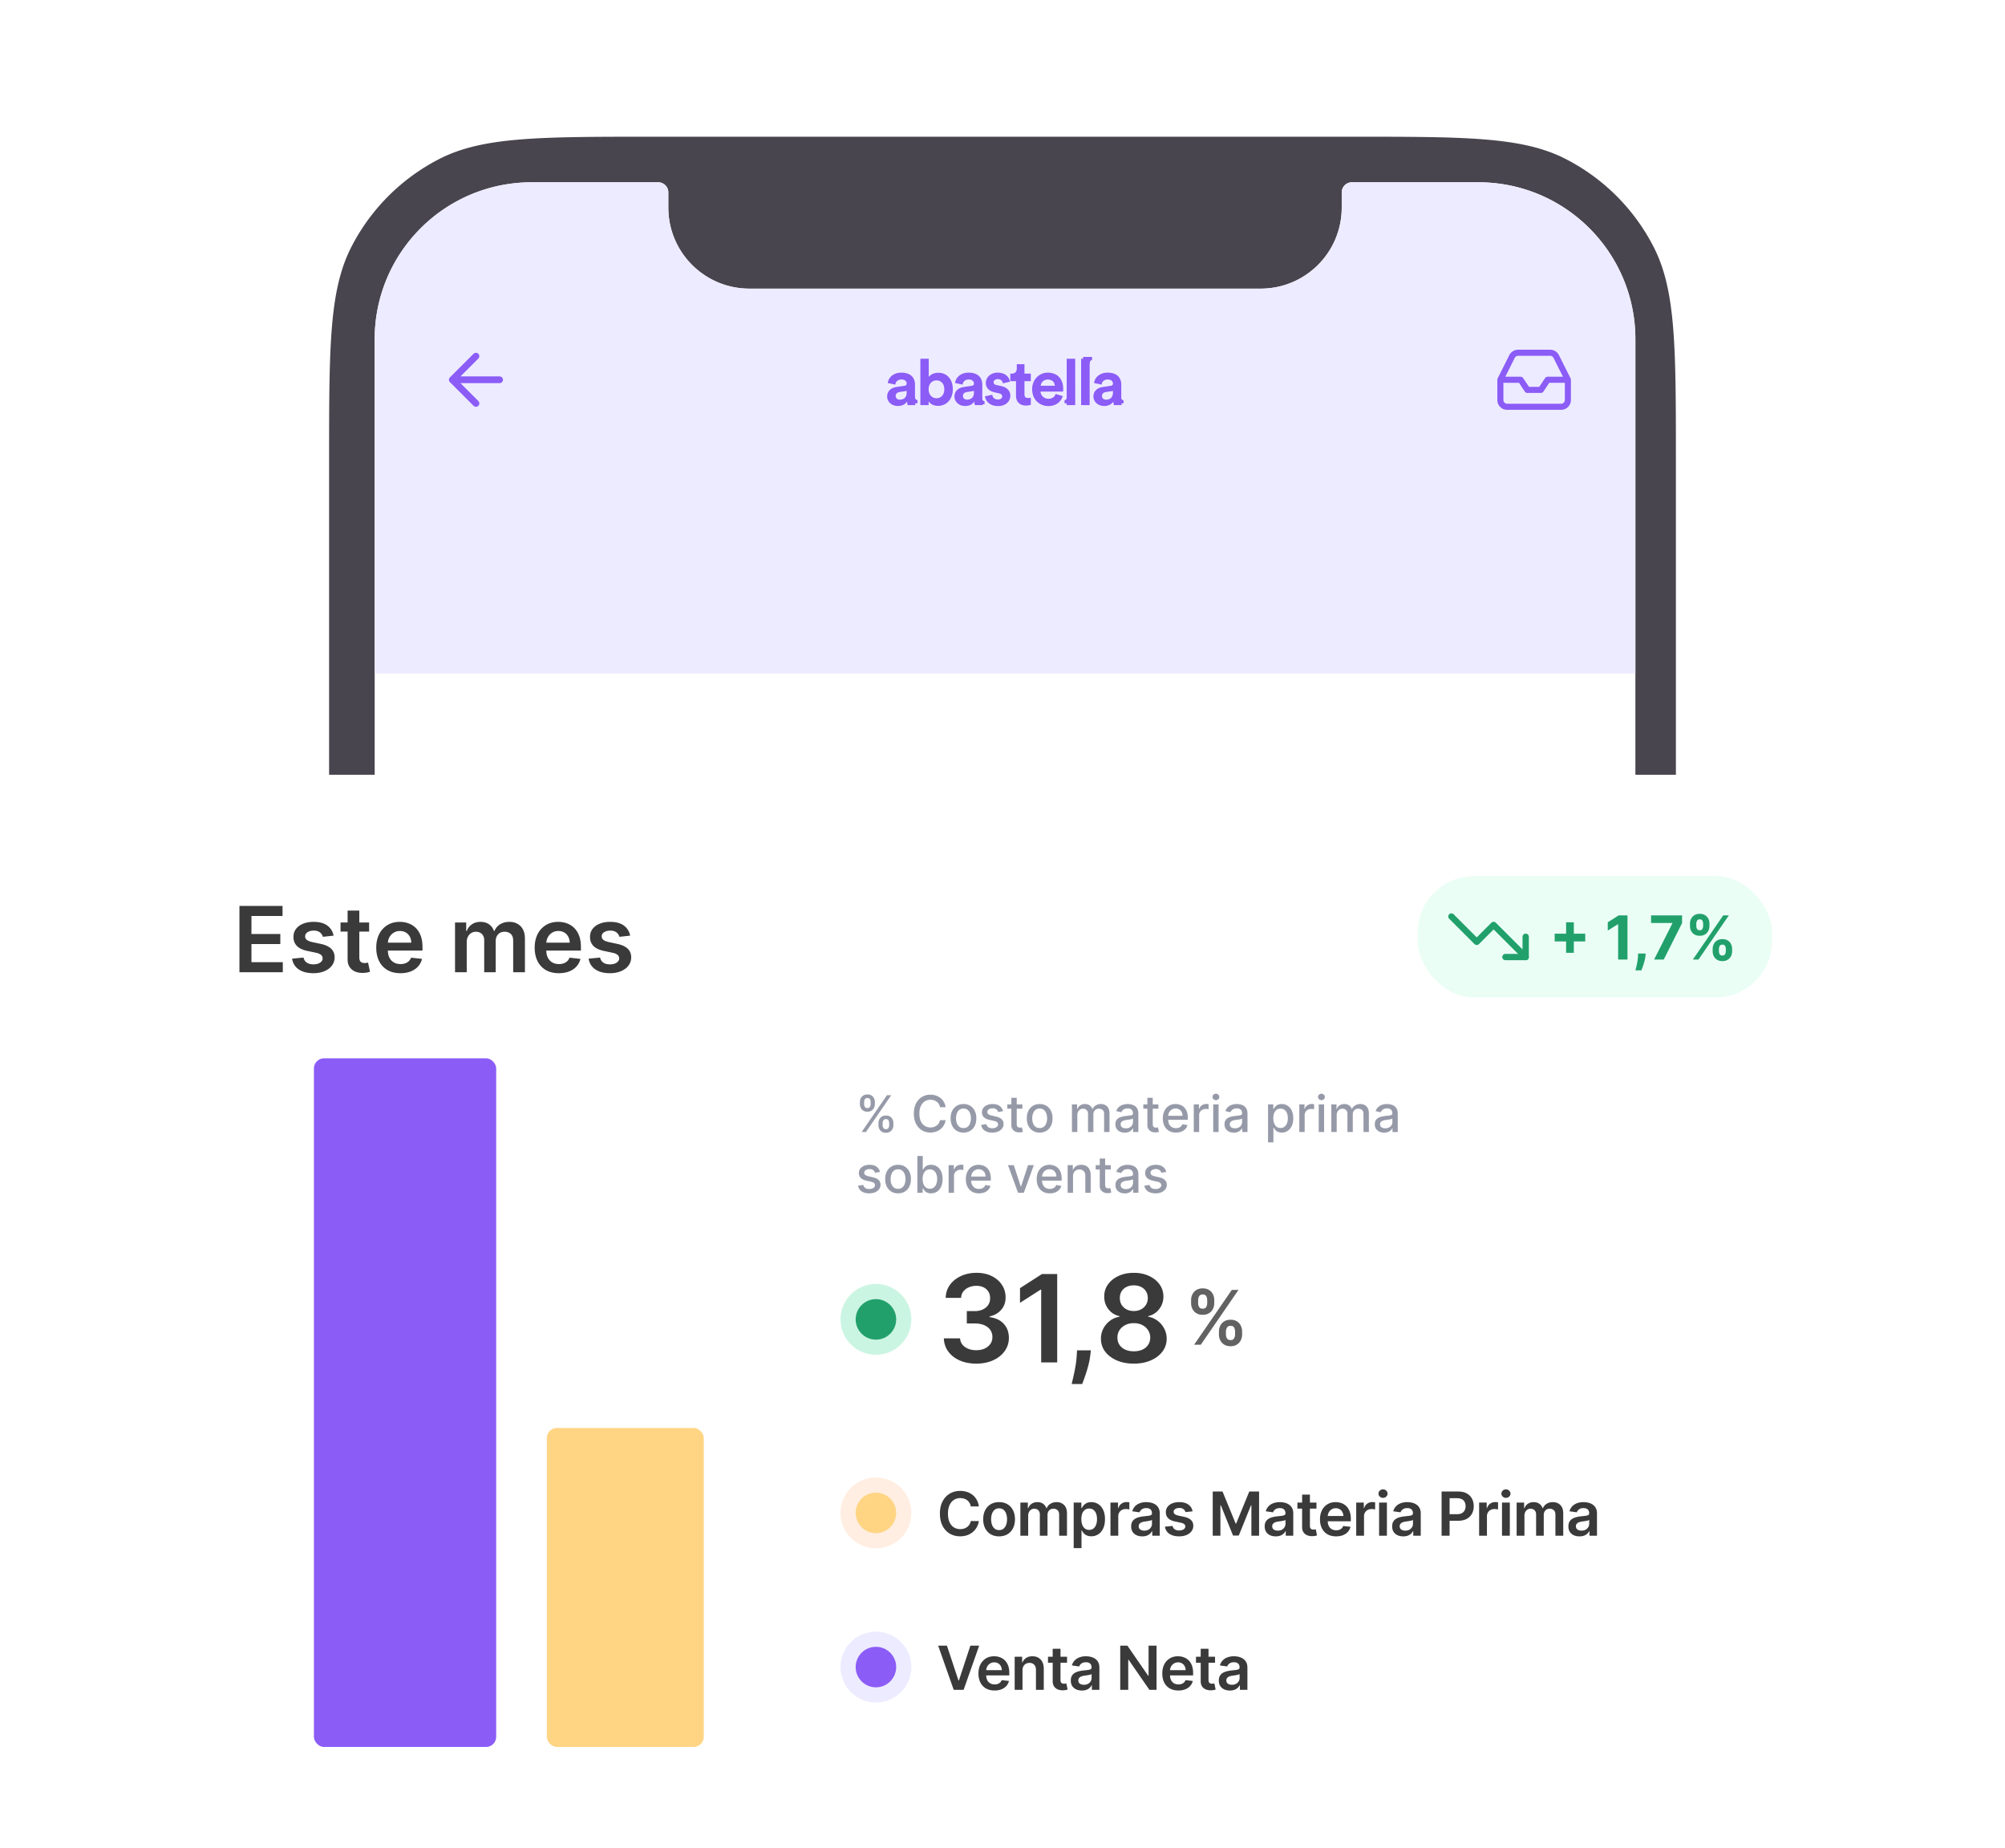 <svg xmlns="http://www.w3.org/2000/svg" width="396" height="365" fill="none"><g clip-path="url(#a)"><path fill="#48454E" d="M65 91c0-22.402 0-33.603 4.36-42.16a40 40 0 0 1 17.48-17.48C95.397 27 106.598 27 129 27h138c22.402 0 33.603 0 42.16 4.36a40.002 40.002 0 0 1 17.48 17.48C331 57.397 331 68.598 331 91v278H65V91z"/><path fill="#fff" d="M132 38a2 2 0 0 0-2-2h-25c-17.12 0-31 13.88-31 31v334h249V67c0-17.12-13.879-31-31-31h-25a2 2 0 0 0-2 2v3c0 8.837-7.163 16-16 16H148c-8.837 0-16-7.163-16-16v-3z"/><path fill="#EDEBFF" d="M132 38a2 2 0 0 0-2-2h-25c-17.12 0-31 13.88-31 31v66h249V67c0-17.12-13.879-31-31-31h-25a2 2 0 0 0-2 2v3c0 8.837-7.163 16-16 16H148c-8.837 0-16-7.163-16-16v-3z"/><path stroke="#8B5CF6" stroke-linecap="round" stroke-linejoin="round" stroke-width="1.333" d="M98.67 75h-9.334m4.667 4.668-4.667-4.666 4.667-4.667"/><path fill="#8B5CF6" d="M175.218 78.306c0-1.112.821-1.732 1.858-1.884l1.53-.227c.354-.05.467-.228.467-.443 0-.442-.341-.809-1.049-.809-.733 0-1.138.468-1.188 1.012l-1.492-.317c.101-.973.999-2.047 2.667-2.047 1.973 0 2.706 1.112 2.706 2.364v3.059c0 .329.038.771.076.986h-1.543a4.207 4.207 0 0 1-.063-.746c-.316.493-.91.923-1.833.923-1.327 0-2.136-.898-2.136-1.871zm2.49.62c.708 0 1.365-.342 1.365-1.442v-.278l-1.403.215c-.43.063-.771.303-.771.784 0 .367.265.72.809.72zM183.41 80h-1.63v-9.153h1.656v3.616c.278-.443.96-.847 1.883-.847 1.821 0 2.87 1.403 2.87 3.249 0 1.883-1.163 3.287-2.933 3.287-.86 0-1.517-.38-1.846-.91V80zm3.098-3.123c0-1.137-.683-1.757-1.543-1.757-.847 0-1.555.62-1.555 1.757 0 1.126.708 1.77 1.555 1.77.86 0 1.543-.632 1.543-1.77zm2.001 1.429c0-1.112.822-1.732 1.858-1.884l1.53-.227c.354-.05.468-.228.468-.443 0-.442-.342-.809-1.05-.809-.733 0-1.137.468-1.188 1.012l-1.492-.317c.101-.973.999-2.047 2.668-2.047 1.972 0 2.705 1.112 2.705 2.364v3.059c0 .329.038.771.076.986h-1.542a4.199 4.199 0 0 1-.064-.746c-.316.493-.91.923-1.833.923-1.327 0-2.136-.898-2.136-1.871zm2.49.62c.708 0 1.366-.342 1.366-1.442v-.278l-1.404.215c-.429.063-.771.303-.771.784 0 .367.266.72.809.72zm3.541-.658 1.441-.316c.038.493.405.948 1.138.948.556 0 .822-.29.822-.62 0-.277-.19-.505-.67-.606l-.822-.19c-1.201-.265-1.745-.986-1.745-1.858 0-1.113.986-2.035 2.326-2.035 1.77 0 2.364 1.125 2.44 1.795l-1.403.316c-.051-.367-.316-.835-1.024-.835-.442 0-.796.266-.796.62 0 .303.227.493.568.556l.885.19c1.227.252 1.846.998 1.846 1.909 0 1.011-.784 2.048-2.414 2.048-1.871 0-2.516-1.214-2.592-1.922zm7.799-6.346v1.858h1.252v1.492h-1.252v2.604c0 .544.253.72.733.72.203 0 .43-.025.519-.05v1.39c-.152.064-.455.152-.948.152-1.214 0-1.973-.72-1.973-1.921v-2.895h-1.125V73.78h.316c.658 0 .961-.43.961-.986v-.872h1.517zm3.212 4.26h2.782c-.026-.62-.43-1.226-1.391-1.226-.872 0-1.353.657-1.391 1.226zm2.946 1.618 1.403.418c-.316 1.074-1.302 1.972-2.831 1.972-1.707 0-3.212-1.227-3.212-3.325 0-1.985 1.467-3.274 3.06-3.274 1.921 0 3.072 1.226 3.072 3.223 0 .24-.025.493-.025.519h-4.45c.037.821.733 1.415 1.567 1.415.784 0 1.214-.392 1.416-.948zm3.865 2.2h-1.681v-9.153h1.681V80zm2.85 0h-1.682v-9.153h1.682V80zm.751-1.694c0-1.112.822-1.732 1.859-1.884l1.529-.227c.354-.05.468-.228.468-.443 0-.442-.341-.809-1.049-.809-.733 0-1.138.468-1.189 1.012l-1.491-.317c.101-.973.998-2.047 2.667-2.047 1.972 0 2.705 1.112 2.705 2.364v3.059c0 .329.038.771.076.986h-1.542a4.207 4.207 0 0 1-.063-.746c-.316.493-.91.923-1.833.923-1.328 0-2.137-.898-2.137-1.871zm2.491.62c.708 0 1.365-.342 1.365-1.442v-.278l-1.403.215c-.43.063-.771.303-.771.784 0 .367.265.72.809.72z"/><path fill="#8B5CF6" d="M179.242 78.457s1.482-.494 1.482 0 .493.592.493.592v.593h-1.975v-1.185zm13.235.197s1.481-.494 1.481 0 .494.593.494.593v.592h-1.975v-1.185zm27.457-.176s1.481-.494 1.481 0 .494.593.494.593v.593h-1.975v-1.186zm-7.903-.003s-1.333-.486-1.333 0-.445.583-.445.583v.583h1.778v-1.166zm1.879-6.822s1.333.486 1.333 0 .445-.583.445-.583v-.584h-1.778v1.167z"/><path stroke="#8B5CF6" stroke-linecap="round" stroke-linejoin="round" stroke-width="1.2" d="M309.665 75h-4l-1.333 2h-2.667l-1.333-2h-4m13.333 0v4a1.333 1.333 0 0 1-1.333 1.334h-10.667A1.332 1.332 0 0 1 296.332 79v-4m13.333 0-2.3-4.593a1.329 1.329 0 0 0-1.193-.74h-6.347a1.334 1.334 0 0 0-1.193.74l-2.3 4.593"/><g filter="url(#b)"><rect width="344" height="231" x="26" y="117" fill="#fff" rx="10.842"/><path fill="#3A3A3A" d="M47.291 156v-13.091h8.514v1.988h-6.142v3.554h5.701v1.988h-5.701v3.573h6.194V156H47.29zm18.591-7.223-2.109.23a1.702 1.702 0 0 0-.313-.601 1.56 1.56 0 0 0-.588-.454c-.247-.115-.55-.172-.908-.172-.481 0-.886.104-1.214.313-.324.209-.484.479-.48.812a.85.85 0 0 0 .313.697c.218.179.576.326 1.074.441l1.675.358c.929.2 1.62.517 2.071.952.456.435.686 1.004.69 1.707a2.67 2.67 0 0 1-.543 1.636c-.354.469-.846.835-1.477 1.099-.63.265-1.355.397-2.173.397-1.201 0-2.169-.252-2.902-.754-.733-.508-1.17-1.213-1.31-2.116l2.256-.218c.102.444.32.778.652 1.004.333.226.765.339 1.298.339.55 0 .99-.113 1.323-.339.337-.226.505-.505.505-.837a.871.871 0 0 0-.326-.697c-.213-.183-.546-.324-.997-.422l-1.675-.352c-.942-.196-1.638-.526-2.09-.99-.452-.469-.675-1.061-.671-1.777-.005-.605.16-1.13.492-1.573.337-.447.803-.792 1.4-1.035.6-.247 1.293-.371 2.077-.371 1.15 0 2.056.245 2.717.735.665.49 1.076 1.153 1.233 1.988zm7.022-2.595v1.79H67.26v-1.79h5.644zm-4.25-2.352h2.313v9.217c0 .311.047.55.141.716a.755.755 0 0 0 .383.332c.158.06.333.09.525.09.144 0 .277-.011.396-.032a3.75 3.75 0 0 0 .281-.058l.39 1.809c-.123.043-.3.09-.53.141a4.318 4.318 0 0 1-.831.089c-.58.017-1.102-.07-1.566-.262a2.431 2.431 0 0 1-1.106-.908c-.269-.409-.4-.92-.397-1.534v-9.6zm10.426 12.362c-.984 0-1.834-.205-2.55-.614a4.154 4.154 0 0 1-1.643-1.751c-.383-.759-.575-1.652-.575-2.679 0-1.01.192-1.896.575-2.659a4.347 4.347 0 0 1 1.624-1.789c.694-.431 1.51-.646 2.448-.646.605 0 1.176.098 1.713.294.541.192 1.019.49 1.432.895.418.405.746.92.984 1.547.239.622.358 1.363.358 2.224v.71H75.4v-1.56h5.83a2.487 2.487 0 0 0-.288-1.182 2.087 2.087 0 0 0-.787-.825c-.332-.2-.72-.3-1.163-.3-.473 0-.888.115-1.246.345a2.378 2.378 0 0 0-.838.895 2.574 2.574 0 0 0-.3 1.208v1.361c0 .571.104 1.061.313 1.47.209.405.5.716.876.934.375.213.814.319 1.316.319.337 0 .642-.047.915-.14.272-.098.509-.241.709-.429.2-.187.352-.419.454-.696l2.16.242a3.368 3.368 0 0 1-.78 1.496c-.379.422-.865.75-1.457.985-.592.23-1.27.345-2.033.345zM89.87 156v-9.818h2.211v1.668h.115a2.61 2.61 0 0 1 1.017-1.317c.473-.319 1.037-.479 1.694-.479.664 0 1.225.162 1.68.486.46.319.785.756.972 1.31h.102a2.69 2.69 0 0 1 1.1-1.304c.52-.328 1.136-.492 1.847-.492.904 0 1.641.285 2.212.857.571.571.856 1.404.856 2.499V156h-2.32v-6.232c0-.61-.162-1.055-.486-1.336-.324-.286-.72-.428-1.189-.428-.558 0-.995.174-1.31.524-.311.345-.467.794-.467 1.348V156h-2.269v-6.328c0-.507-.153-.912-.46-1.215-.303-.302-.699-.453-1.189-.453-.332 0-.635.085-.908.255-.272.166-.49.403-.652.71a2.214 2.214 0 0 0-.242 1.061V156H89.87zm20.5.192c-.984 0-1.834-.205-2.55-.614a4.156 4.156 0 0 1-1.643-1.751c-.383-.759-.575-1.652-.575-2.679 0-1.01.192-1.896.575-2.659a4.347 4.347 0 0 1 1.624-1.789c.694-.431 1.511-.646 2.448-.646.605 0 1.176.098 1.713.294.541.192 1.019.49 1.432.895.418.405.746.92.984 1.547.239.622.358 1.363.358 2.224v.71h-8.047v-1.56h5.829a2.49 2.49 0 0 0-.287-1.182 2.09 2.09 0 0 0-.787-.825c-.332-.2-.72-.3-1.163-.3-.473 0-.888.115-1.246.345a2.377 2.377 0 0 0-.838.895 2.57 2.57 0 0 0-.3 1.208v1.361c0 .571.104 1.061.313 1.47.209.405.501.716.876.934.375.213.814.319 1.316.319.337 0 .642-.047.915-.14.272-.098.509-.241.709-.429.2-.187.352-.419.454-.696l2.16.242a3.369 3.369 0 0 1-.779 1.496c-.38.422-.866.75-1.458.985-.592.23-1.27.345-2.033.345zm14.084-7.415-2.11.23a1.691 1.691 0 0 0-.313-.601 1.562 1.562 0 0 0-.588-.454c-.247-.115-.55-.172-.908-.172-.481 0-.886.104-1.214.313-.324.209-.484.479-.479.812-.005.285.1.518.313.697.217.179.575.326 1.074.441l1.674.358c.929.2 1.62.517 2.071.952.456.435.686 1.004.691 1.707a2.674 2.674 0 0 1-.544 1.636c-.353.469-.845.835-1.476 1.099-.631.265-1.355.397-2.173.397-1.202 0-2.17-.252-2.902-.754-.733-.508-1.17-1.213-1.311-2.116l2.257-.218c.102.444.319.778.652 1.004.332.226.764.339 1.297.339.55 0 .991-.113 1.323-.339.337-.226.505-.505.505-.837a.87.87 0 0 0-.326-.697c-.213-.183-.545-.324-.997-.422l-1.675-.352c-.941-.196-1.638-.526-2.09-.99-.452-.469-.675-1.061-.671-1.777-.004-.605.16-1.13.492-1.573.337-.447.803-.792 1.4-1.035.601-.247 1.293-.371 2.077-.371 1.151 0 2.057.245 2.717.735.665.49 1.076 1.153 1.234 1.988z"/><rect width="70" height="24" x="280" y="137" fill="#EBFEF6" rx="11.163"/><path stroke="#22A06B" stroke-linecap="round" stroke-linejoin="round" stroke-width="1.25" d="m301.331 153-6.334-6.333-3.333 3.333-5-5"/><path stroke="#22A06B" stroke-linecap="round" stroke-linejoin="round" stroke-width="1.25" d="M297.332 153h4v-4"/><path fill="#22A06B" d="M309.315 152.17v-6.034h1.526v6.034h-1.526zm-2.254-2.254v-1.525h6.034v1.525h-6.034zm14.377-5.143v8.727h-1.845v-6.976h-.051l-1.999 1.253v-1.636l2.16-1.368h1.735zm3.595 7.534-.046.469a6.355 6.355 0 0 1-.214 1.12c-.102.375-.21.715-.323 1.019-.111.304-.201.542-.269.716h-1.176c.043-.168.101-.402.175-.703.074-.299.143-.634.208-1.006.066-.372.107-.752.124-1.138l.021-.477h1.5zm1.66 1.193 3.618-7.159v-.06h-4.214v-1.508h6.123v1.53l-3.622 7.197h-1.905zm11.569-1.636v-.461c0-.349.074-.67.221-.963.151-.295.368-.531.652-.707.287-.179.637-.269 1.049-.269.417 0 .768.089 1.052.265.287.176.503.412.648.707.148.293.221.615.221.967v.461c0 .349-.073.672-.221.967a1.723 1.723 0 0 1-.652.703c-.287.179-.636.269-1.048.269-.418 0-.769-.09-1.053-.269-.284-.176-.5-.41-.648-.703a2.14 2.14 0 0 1-.221-.967zm1.24-.461v.461c0 .201.048.392.145.571.099.179.278.268.537.268.258 0 .434-.088.528-.264.097-.176.145-.368.145-.575v-.461c0-.207-.046-.4-.136-.579-.091-.179-.27-.269-.537-.269-.256 0-.434.09-.533.269-.1.179-.149.372-.149.579zm-5.719-4.534v-.46c0-.352.075-.675.226-.967.15-.296.368-.531.652-.708.287-.176.633-.264 1.04-.264.42 0 .772.088 1.056.264.285.177.5.412.648.708.148.292.222.615.222.967v.46c0 .353-.076.675-.226.968a1.729 1.729 0 0 1-.652.703c-.284.173-.634.26-1.048.26-.415 0-.766-.088-1.053-.264a1.774 1.774 0 0 1-.648-.704 2.135 2.135 0 0 1-.217-.963zm1.249-.46v.46c0 .208.048.399.144.576.1.176.275.264.525.264.261 0 .439-.088.532-.264.097-.177.145-.368.145-.576v-.46c0-.207-.045-.4-.136-.579-.091-.179-.271-.269-.541-.269-.253 0-.428.091-.525.273a1.214 1.214 0 0 0-.144.575zm-.686 7.091 6-8.727h1.116l-6 8.727h-1.116z"/><rect width="36" height="136" x="62" y="173" fill="#8B5CF6" rx="2"/><rect width="31" height="63" x="108" y="246" fill="#FFD584" rx="2"/><path fill="#969AA8" d="M173.496 186.195v-.384c0-.274.057-.525.17-.752.116-.23.284-.414.504-.551.223-.14.492-.209.807-.209.322 0 .591.068.809.206.218.137.383.32.494.55.113.23.17.482.17.756v.384c0 .275-.057.527-.17.756a1.369 1.369 0 0 1-.501.551c-.218.137-.485.206-.802.206-.32 0-.59-.069-.81-.206a1.369 1.369 0 0 1-.501-.551 1.685 1.685 0 0 1-.17-.756zm.827-.384v.384c0 .204.049.388.146.554.097.166.266.249.508.249.239 0 .406-.083.5-.249.095-.166.142-.35.142-.554v-.384c0-.203-.046-.388-.138-.554-.09-.165-.258-.248-.504-.248-.237 0-.405.083-.505.248a1.062 1.062 0 0 0-.149.554zm-4.485-3.778v-.383c0-.275.057-.527.171-.757.116-.23.284-.413.504-.55.222-.138.491-.206.806-.206.322 0 .592.068.81.206.217.137.382.32.493.55.111.23.167.482.167.757v.383c0 .275-.057.527-.17.756a1.34 1.34 0 0 1-.498.551c-.217.137-.485.206-.802.206-.322 0-.593-.069-.813-.206a1.366 1.366 0 0 1-.497-.551 1.673 1.673 0 0 1-.171-.756zm.831-.383v.383c0 .204.047.388.142.554.097.166.266.249.508.249.237 0 .402-.083.497-.249.097-.166.146-.35.146-.554v-.383a1.12 1.12 0 0 0-.139-.554c-.092-.166-.26-.249-.504-.249-.237 0-.405.083-.504.249-.097.165-.146.35-.146.554zm-.494 5.909 5-7.273h.849l-5 7.273h-.849zm16.592-4.908h-1.108a1.682 1.682 0 0 0-.664-1.083 1.825 1.825 0 0 0-.564-.284 2.202 2.202 0 0 0-.657-.096c-.419 0-.795.105-1.126.316-.329.211-.59.52-.781.927-.19.407-.284.904-.284 1.491 0 .592.094 1.092.284 1.499.191.407.453.715.784.923.332.208.705.313 1.119.313.23 0 .448-.031.653-.093.209-.064.397-.157.565-.28a1.69 1.69 0 0 0 .671-1.069l1.108.003a2.975 2.975 0 0 1-.344.988 2.732 2.732 0 0 1-.65.774 2.947 2.947 0 0 1-.902.5 3.322 3.322 0 0 1-1.108.178c-.63 0-1.191-.149-1.683-.447a3.134 3.134 0 0 1-1.165-1.289c-.282-.559-.423-1.226-.423-2 0-.776.142-1.443.427-1.999.284-.559.672-.987 1.164-1.286a3.168 3.168 0 0 1 1.68-.451c.386 0 .746.056 1.08.167.336.109.638.27.905.483.268.211.489.469.664.774.175.303.294.65.355 1.041zm3.526 5.018c-.512 0-.958-.118-1.339-.352a2.37 2.37 0 0 1-.888-.984c-.211-.421-.316-.913-.316-1.477 0-.566.105-1.06.316-1.484.211-.424.507-.753.888-.987.381-.235.827-.352 1.339-.352.511 0 .957.117 1.338.352.382.234.677.563.888.987.211.424.316.918.316 1.484 0 .564-.105 1.056-.316 1.477-.211.422-.506.75-.888.984-.381.234-.827.352-1.338.352zm.003-.892c.332 0 .606-.087.824-.262.218-.176.379-.409.483-.7a2.77 2.77 0 0 0 .16-.962c0-.348-.053-.668-.16-.959a1.56 1.56 0 0 0-.483-.707c-.218-.177-.492-.266-.824-.266-.334 0-.611.089-.831.266-.218.178-.38.413-.486.707a2.833 2.833 0 0 0-.157.959c0 .35.053.671.157.962.106.291.268.524.486.7.22.175.497.262.831.262zm7.812-3.341-.963.17a1.14 1.14 0 0 0-.191-.351.955.955 0 0 0-.348-.274 1.265 1.265 0 0 0-.551-.106c-.3 0-.551.067-.753.202-.201.133-.301.304-.301.515 0 .182.067.329.202.44.135.112.353.203.653.274l.867.199c.502.116.876.294 1.122.536.246.241.369.555.369.941 0 .327-.094.618-.284.873a1.848 1.848 0 0 1-.785.597c-.333.144-.72.217-1.161.217-.611 0-1.109-.131-1.495-.391-.386-.263-.622-.636-.71-1.119l1.026-.156c.064.268.196.47.394.607.199.135.458.203.778.203.348 0 .626-.072.835-.217.208-.147.312-.325.312-.536a.558.558 0 0 0-.192-.43c-.125-.116-.318-.203-.578-.262l-.924-.203c-.509-.116-.885-.301-1.129-.554-.242-.253-.362-.574-.362-.962 0-.322.09-.604.27-.845.18-.242.428-.43.745-.565a2.732 2.732 0 0 1 1.091-.206c.589 0 1.053.128 1.392.384.338.253.562.593.671 1.019zm3.82-1.332v.852h-2.979v-.852h2.979zm-2.18-1.307h1.061v5.16c0 .206.031.361.093.465.061.102.14.172.238.21a.964.964 0 0 0 .323.053c.085 0 .16-.006.223-.018l.15-.028.191.877a2.133 2.133 0 0 1-.689.114 1.87 1.87 0 0 1-.781-.15 1.344 1.344 0 0 1-.586-.482c-.149-.218-.223-.492-.223-.821v-5.38zm5.593 6.872c-.511 0-.957-.118-1.338-.352a2.37 2.37 0 0 1-.888-.984c-.211-.421-.316-.913-.316-1.477 0-.566.105-1.06.316-1.484.211-.424.507-.753.888-.987.381-.235.827-.352 1.338-.352.512 0 .958.117 1.339.352.381.234.677.563.888.987.211.424.316.918.316 1.484 0 .564-.105 1.056-.316 1.477a2.37 2.37 0 0 1-.888.984c-.381.234-.827.352-1.339.352zm.004-.892c.331 0 .606-.087.824-.262.218-.176.379-.409.483-.7.106-.291.16-.612.16-.962 0-.348-.054-.668-.16-.959a1.56 1.56 0 0 0-.483-.707c-.218-.177-.493-.266-.824-.266-.334 0-.611.089-.831.266-.218.178-.38.413-.486.707a2.808 2.808 0 0 0-.157.959c0 .35.052.671.157.962.106.291.268.524.486.7.22.175.497.262.831.262zm6.371.782v-5.455h1.019v.888h.067c.114-.301.3-.535.558-.703.258-.171.567-.256.927-.256.364 0 .67.085.916.256.249.17.432.405.55.703h.057c.13-.291.338-.523.622-.696.284-.175.622-.263 1.015-.263.495 0 .899.155 1.211.465.315.31.473.778.473 1.403v3.658h-1.062V184c0-.369-.101-.636-.302-.802a1.097 1.097 0 0 0-.721-.249c-.346 0-.614.107-.806.32-.192.211-.288.482-.288.813v3.477h-1.058v-3.626c0-.296-.092-.534-.277-.714-.185-.18-.425-.27-.721-.27-.201 0-.387.053-.557.16-.168.104-.305.25-.409.437a1.334 1.334 0 0 0-.152.65v3.363h-1.062zm10.425.12c-.346 0-.658-.064-.938-.191a1.593 1.593 0 0 1-.664-.565c-.161-.246-.241-.548-.241-.906 0-.307.059-.561.177-.76.119-.198.279-.356.48-.472.201-.116.426-.203.675-.263a6.78 6.78 0 0 1 .76-.135l.795-.092c.204-.026.352-.067.444-.124.092-.057.138-.149.138-.277v-.025c0-.31-.087-.55-.262-.721-.173-.17-.431-.256-.775-.256-.357 0-.639.08-.845.238a1.285 1.285 0 0 0-.422.522l-.998-.227c.118-.331.291-.599.518-.802.23-.206.494-.356.792-.448.299-.095.612-.142.941-.142.218 0 .449.026.693.078.246.05.476.142.689.277.215.135.391.328.529.579.137.249.206.572.206.969v3.623h-1.037v-.746h-.043a1.495 1.495 0 0 1-.309.405 1.648 1.648 0 0 1-.529.33 2.041 2.041 0 0 1-.774.131zm.231-.852c.293 0 .544-.058.753-.174.21-.116.37-.267.479-.454.111-.19.167-.392.167-.608v-.703a.548.548 0 0 1-.22.107c-.107.03-.229.058-.366.081a28.66 28.66 0 0 1-.401.061l-.327.042c-.206.026-.394.07-.565.132a.956.956 0 0 0-.404.266.664.664 0 0 0-.15.455c0 .262.097.461.292.596.194.133.441.199.742.199zm6.421-4.723v.852h-2.979v-.852h2.979zm-2.18-1.307h1.062v5.16c0 .206.03.361.092.465a.48.48 0 0 0 .238.21.964.964 0 0 0 .323.053c.085 0 .16-.006.224-.018l.149-.028.192.877a2.13 2.13 0 0 1-.689.114c-.28.004-.54-.045-.782-.15a1.35 1.35 0 0 1-.586-.482c-.149-.218-.223-.492-.223-.821v-5.38zm5.647 6.872c-.537 0-1-.115-1.389-.345a2.334 2.334 0 0 1-.894-.976c-.209-.422-.313-.915-.313-1.481 0-.559.104-1.051.313-1.477.21-.427.504-.759.88-.998.379-.239.822-.359 1.328-.359.308 0 .606.051.895.153.289.102.548.261.778.479.23.218.411.501.543.849.133.345.199.766.199 1.261v.376h-4.336v-.796h3.296c0-.279-.057-.526-.171-.742a1.286 1.286 0 0 0-.479-.515 1.346 1.346 0 0 0-.718-.188c-.298 0-.558.074-.781.22-.22.145-.39.334-.511.569a1.632 1.632 0 0 0-.178.756v.621c0 .365.064.675.192.931.13.255.311.451.543.586.232.132.503.199.814.199.201 0 .384-.029.55-.086.166-.059.309-.146.43-.262.12-.116.213-.26.277-.43l1.005.181a1.823 1.823 0 0 1-.434.778c-.206.22-.465.391-.777.515-.31.12-.664.181-1.062.181zm3.518-.11v-5.455h1.027v.867h.056c.1-.294.275-.525.526-.693.253-.17.54-.256.859-.256.067 0 .145.003.235.007.092.005.164.011.216.018v1.016a1.8 1.8 0 0 0-.227-.039 2.118 2.118 0 0 0-.327-.025 1.38 1.38 0 0 0-.671.16 1.184 1.184 0 0 0-.632 1.069v3.331h-1.062zm3.838 0v-5.455h1.062v5.455h-1.062zm.536-6.297a.677.677 0 0 1-.476-.184.603.603 0 0 1-.195-.448c0-.175.065-.324.195-.447a.668.668 0 0 1 .476-.188c.185 0 .342.062.473.188a.6.6 0 0 1 0 .895.665.665 0 0 1-.473.184zm3.542 6.417c-.346 0-.658-.064-.938-.191a1.593 1.593 0 0 1-.664-.565c-.161-.246-.241-.548-.241-.906 0-.307.059-.561.177-.76.119-.198.278-.356.48-.472.201-.116.426-.203.674-.263a6.82 6.82 0 0 1 .76-.135l.796-.092c.203-.026.351-.067.444-.124.092-.057.138-.149.138-.277v-.025c0-.31-.087-.55-.263-.721-.172-.17-.431-.256-.774-.256-.357 0-.639.08-.845.238a1.288 1.288 0 0 0-.423.522l-.997-.227c.118-.331.291-.599.518-.802.23-.206.494-.356.792-.448a3.08 3.08 0 0 1 .941-.142c.218 0 .449.026.692.078.247.05.476.142.689.277.216.135.392.328.53.579.137.249.205.572.205.969v3.623h-1.036v-.746h-.043a1.537 1.537 0 0 1-.309.405 1.659 1.659 0 0 1-.529.33 2.049 2.049 0 0 1-.774.131zm.231-.852c.293 0 .544-.058.752-.174.211-.116.371-.267.48-.454.111-.19.167-.392.167-.608v-.703a.555.555 0 0 1-.22.107c-.107.03-.229.058-.366.081-.138.022-.271.042-.402.061l-.326.042c-.206.026-.394.07-.565.132a.966.966 0 0 0-.405.266.669.669 0 0 0-.149.455c0 .262.097.461.291.596.194.133.442.199.743.199zm6.521 2.777v-7.5h1.037v.884h.089c.061-.113.15-.245.266-.394.116-.149.277-.279.483-.391.206-.113.478-.17.817-.17.44 0 .833.111 1.179.334.346.222.617.543.813.962.199.419.298.923.298 1.513 0 .589-.098 1.095-.294 1.516a2.312 2.312 0 0 1-.81.97 2.094 2.094 0 0 1-1.175.337c-.332 0-.603-.056-.814-.167a1.547 1.547 0 0 1-.49-.39 3.048 3.048 0 0 1-.273-.398h-.064v2.894h-1.062zm1.041-4.773c0 .384.055.72.167 1.009.111.289.272.515.483.678.21.161.468.242.774.242.317 0 .582-.084.795-.253.213-.17.374-.401.483-.692.111-.291.167-.619.167-.984 0-.36-.054-.683-.163-.969a1.483 1.483 0 0 0-.483-.678c-.213-.166-.48-.249-.799-.249-.308 0-.568.079-.782.238-.21.159-.37.38-.479.664a2.77 2.77 0 0 0-.163.994zm5.131 2.728v-5.455h1.026v.867h.057c.1-.294.275-.525.526-.693.253-.17.54-.256.859-.256.066 0 .145.003.234.007.093.005.165.011.217.018v1.016a1.836 1.836 0 0 0-.227-.039 2.118 2.118 0 0 0-.327-.025c-.251 0-.475.053-.671.16a1.184 1.184 0 0 0-.632 1.069v3.331h-1.062zm3.838 0v-5.455h1.062v5.455h-1.062zm.536-6.297a.677.677 0 0 1-.476-.184.603.603 0 0 1-.195-.448c0-.175.065-.324.195-.447a.668.668 0 0 1 .476-.188c.185 0 .342.062.472.188a.586.586 0 0 1 .199.447.596.596 0 0 1-.199.448.66.66 0 0 1-.472.184zm1.954 6.297v-5.455h1.019v.888h.068c.113-.301.299-.535.557-.703.258-.171.567-.256.927-.256.365 0 .67.085.916.256a1.5 1.5 0 0 1 .551.703h.057c.13-.291.337-.523.621-.696.284-.175.623-.263 1.016-.263.495 0 .898.155 1.211.465.315.31.472.778.472 1.403v3.658h-1.062V184c0-.369-.1-.636-.302-.802a1.095 1.095 0 0 0-.721-.249c-.345 0-.614.107-.806.32-.191.211-.287.482-.287.813v3.477h-1.059v-3.626c0-.296-.092-.534-.277-.714-.184-.18-.424-.27-.72-.27a1.03 1.03 0 0 0-.558.16 1.17 1.17 0 0 0-.408.437 1.334 1.334 0 0 0-.153.65v3.363h-1.062zm10.425.12c-.345 0-.658-.064-.937-.191a1.587 1.587 0 0 1-.664-.565c-.161-.246-.242-.548-.242-.906 0-.307.06-.561.178-.76.118-.198.278-.356.479-.472.202-.116.427-.203.675-.263a6.82 6.82 0 0 1 .76-.135l.795-.092c.204-.026.352-.067.444-.124.093-.057.139-.149.139-.277v-.025c0-.31-.088-.55-.263-.721-.173-.17-.431-.256-.774-.256-.358 0-.639.08-.845.238a1.28 1.28 0 0 0-.423.522l-.998-.227c.119-.331.292-.599.519-.802a2.09 2.09 0 0 1 .792-.448 3.08 3.08 0 0 1 .941-.142c.218 0 .448.026.692.078.246.05.476.142.689.277.216.135.392.328.529.579.138.249.206.572.206.969v3.623h-1.037v-.746h-.042a1.537 1.537 0 0 1-.309.405 1.67 1.67 0 0 1-.529.33 2.05 2.05 0 0 1-.775.131zm.231-.852c.294 0 .545-.058.753-.174.211-.116.371-.267.48-.454.111-.19.166-.392.166-.608v-.703a.541.541 0 0 1-.22.107c-.106.03-.228.058-.366.081a28.66 28.66 0 0 1-.401.061l-.326.042a2.6 2.6 0 0 0-.565.132.966.966 0 0 0-.405.266.669.669 0 0 0-.149.455c0 .262.097.461.291.596.194.133.442.199.742.199zm-99.801 8.609-.962.17a1.123 1.123 0 0 0-.192-.351.938.938 0 0 0-.348-.274 1.26 1.26 0 0 0-.55-.106c-.301 0-.552.067-.753.202-.201.133-.302.304-.302.515 0 .182.067.329.202.44.135.112.353.203.654.274l.866.199c.502.116.876.294 1.122.536.247.241.37.555.37.941 0 .327-.095.618-.284.873a1.855 1.855 0 0 1-.785.597 2.911 2.911 0 0 1-1.161.217c-.611 0-1.11-.131-1.495-.391-.386-.263-.623-.636-.711-1.119l1.027-.156a.98.98 0 0 0 .394.607c.199.135.458.203.777.203.348 0 .627-.072.835-.217.208-.147.312-.325.312-.536a.557.557 0 0 0-.191-.43c-.126-.116-.319-.203-.579-.262l-.923-.203c-.509-.116-.886-.301-1.13-.554-.241-.253-.362-.574-.362-.962 0-.322.09-.604.27-.845.18-.242.428-.43.746-.565.317-.137.68-.206 1.09-.206.589 0 1.053.128 1.392.384.339.253.562.593.671 1.019zm3.572 4.233c-.512 0-.958-.118-1.339-.352a2.37 2.37 0 0 1-.888-.984c-.211-.421-.316-.913-.316-1.477 0-.566.105-1.06.316-1.484.211-.424.507-.753.888-.987.381-.235.827-.352 1.339-.352.511 0 .957.117 1.338.352.382.234.678.563.888.987.211.424.316.918.316 1.484 0 .564-.105 1.056-.316 1.477-.21.422-.506.75-.888.984-.381.234-.827.352-1.338.352zm.003-.892c.332 0 .606-.087.824-.262.218-.176.379-.409.483-.7a2.77 2.77 0 0 0 .16-.962c0-.348-.053-.668-.16-.959a1.56 1.56 0 0 0-.483-.707c-.218-.177-.492-.266-.824-.266-.334 0-.611.089-.831.266-.218.178-.38.413-.486.707a2.833 2.833 0 0 0-.156.959c0 .35.052.671.156.962.106.291.268.524.486.7.22.175.497.262.831.262zm3.81.782v-7.273h1.062v2.702h.063c.062-.113.151-.245.267-.394.116-.149.277-.279.483-.391.206-.113.478-.17.816-.17.441 0 .834.111 1.179.334.346.222.617.543.814.962.199.419.298.923.298 1.513 0 .589-.098 1.095-.295 1.516a2.303 2.303 0 0 1-.809.97 2.1 2.1 0 0 1-1.176.337c-.331 0-.602-.056-.813-.167a1.535 1.535 0 0 1-.49-.39 3.068 3.068 0 0 1-.274-.398h-.088v.849h-1.037zm1.04-2.728c0 .384.056.72.167 1.009.111.289.272.515.483.678.211.161.469.242.774.242.317 0 .583-.084.796-.253.213-.17.374-.401.483-.692.111-.291.167-.619.167-.984 0-.36-.055-.683-.164-.969a1.469 1.469 0 0 0-.483-.678c-.213-.166-.479-.249-.799-.249-.308 0-.568.079-.781.238-.211.159-.371.38-.479.664a2.768 2.768 0 0 0-.164.994zm5.134 2.728v-5.455h1.027v.867h.056c.1-.294.275-.525.526-.693.253-.17.54-.256.859-.256.067 0 .145.003.235.007.092.005.164.011.216.018v1.016a1.8 1.8 0 0 0-.227-.039 2.118 2.118 0 0 0-.327-.025 1.38 1.38 0 0 0-.671.16 1.174 1.174 0 0 0-.461.437 1.176 1.176 0 0 0-.171.632v3.331h-1.062zm5.994.11c-.538 0-1.001-.115-1.389-.345a2.337 2.337 0 0 1-.895-.976c-.208-.422-.312-.915-.312-1.481 0-.559.104-1.051.312-1.477.211-.427.505-.759.881-.998.379-.239.821-.359 1.328-.359.308 0 .606.051.895.153.289.102.548.261.778.479.229.218.41.501.543.849.133.345.199.766.199 1.261v.376h-4.336v-.796h3.295c0-.279-.056-.526-.17-.742a1.293 1.293 0 0 0-.479-.515 1.346 1.346 0 0 0-.718-.188c-.298 0-.558.074-.781.22-.22.145-.391.334-.511.569a1.632 1.632 0 0 0-.178.756v.621c0 .365.064.675.192.931.13.255.311.451.543.586.232.132.503.199.813.199.202 0 .385-.029.551-.086a1.132 1.132 0 0 0 .706-.692l1.005.181a1.81 1.81 0 0 1-.433.778 2.11 2.11 0 0 1-.778.515c-.31.12-.664.181-1.061.181zm10.831-5.565-1.978 5.455h-1.137l-1.981-5.455h1.14l1.381 4.197h.057l1.378-4.197h1.14zm3.163 5.565c-.538 0-1-.115-1.389-.345a2.337 2.337 0 0 1-.895-.976c-.208-.422-.312-.915-.312-1.481 0-.559.104-1.051.312-1.477.211-.427.505-.759.881-.998.379-.239.822-.359 1.328-.359.308 0 .606.051.895.153.289.102.548.261.778.479.229.218.411.501.543.849.133.345.199.766.199 1.261v.376h-4.336v-.796h3.296c0-.279-.057-.526-.171-.742a1.293 1.293 0 0 0-.479-.515 1.346 1.346 0 0 0-.718-.188c-.298 0-.558.074-.781.22-.22.145-.391.334-.511.569a1.632 1.632 0 0 0-.178.756v.621c0 .365.064.675.192.931.13.255.311.451.543.586.232.132.503.199.813.199.202 0 .385-.029.551-.086.166-.059.309-.146.43-.262.12-.116.213-.26.277-.43l1.005.181a1.823 1.823 0 0 1-.434.778c-.206.22-.465.391-.777.515a2.93 2.93 0 0 1-1.062.181zm4.58-3.349v3.239h-1.062v-5.455h1.019v.888h.068c.125-.289.322-.521.589-.696.27-.175.61-.263 1.019-.263.372 0 .698.078.977.234.279.154.496.384.65.689.154.306.231.683.231 1.133v3.47h-1.062v-3.342c0-.395-.103-.704-.309-.927-.206-.225-.489-.337-.849-.337-.246 0-.465.053-.657.16a1.15 1.15 0 0 0-.451.468c-.109.204-.163.45-.163.739zm7.461-2.216v.852h-2.98v-.852h2.98zm-2.181-1.307h1.062v5.16c0 .206.031.361.093.465.061.102.14.172.237.21.1.035.208.053.324.053.085 0 .159-.006.223-.018l.15-.028.191.877a2.114 2.114 0 0 1-.689.114 1.87 1.87 0 0 1-.781-.15 1.344 1.344 0 0 1-.586-.482c-.149-.218-.224-.492-.224-.821v-5.38zm4.943 6.882c-.346 0-.658-.064-.938-.191a1.593 1.593 0 0 1-.664-.565c-.161-.246-.241-.548-.241-.906 0-.307.059-.561.177-.76.119-.198.278-.356.48-.472.201-.116.426-.203.674-.263a6.82 6.82 0 0 1 .76-.135l.796-.092c.203-.026.351-.067.444-.124.092-.057.138-.149.138-.277v-.025c0-.31-.087-.55-.263-.721-.172-.17-.43-.256-.774-.256-.357 0-.639.08-.845.238a1.288 1.288 0 0 0-.423.522l-.997-.227c.118-.331.291-.599.518-.802.23-.206.494-.356.792-.448a3.08 3.08 0 0 1 .941-.142c.218 0 .449.026.693.078.246.05.475.142.688.277.216.135.392.328.53.579.137.249.206.572.206.969v3.623h-1.037v-.746h-.043a1.537 1.537 0 0 1-.309.405 1.659 1.659 0 0 1-.529.33 2.049 2.049 0 0 1-.774.131zm.231-.852c.293 0 .544-.058.752-.174.211-.116.371-.267.48-.454.111-.19.167-.392.167-.608v-.703a.555.555 0 0 1-.22.107c-.107.03-.229.058-.366.081l-.401.061-.327.042c-.206.026-.394.07-.565.132a.966.966 0 0 0-.405.266.669.669 0 0 0-.149.455c0 .262.097.461.291.596.195.133.442.199.743.199zm7.962-3.391-.962.17a1.123 1.123 0 0 0-.192-.351.938.938 0 0 0-.348-.274 1.26 1.26 0 0 0-.55-.106c-.301 0-.552.067-.753.202-.202.133-.302.304-.302.515 0 .182.067.329.202.44.135.112.353.203.654.274l.866.199c.502.116.876.294 1.122.536.247.241.37.555.37.941 0 .327-.095.618-.284.873a1.855 1.855 0 0 1-.785.597 2.911 2.911 0 0 1-1.161.217c-.611 0-1.11-.131-1.496-.391-.385-.263-.622-.636-.71-1.119l1.027-.156c.063.268.195.47.394.607.199.135.458.203.777.203.348 0 .627-.072.835-.217.208-.147.312-.325.312-.536a.557.557 0 0 0-.191-.43c-.126-.116-.319-.203-.579-.262l-.923-.203c-.509-.116-.886-.301-1.13-.554-.241-.253-.362-.574-.362-.962 0-.322.09-.604.27-.845.18-.242.428-.43.746-.565.317-.137.68-.206 1.09-.206.589 0 1.053.128 1.392.384.338.253.562.593.671 1.019z"/><circle cx="173" cy="224.559" r="5.5" fill="#22A06B" stroke="#CBF5E3" stroke-width="3"/><path fill="#3A3A3A" d="M192.815 233.297c-1.227 0-2.318-.21-3.272-.63-.949-.421-1.699-1.006-2.25-1.756-.552-.75-.844-1.617-.878-2.6h3.204c.029.472.185.884.469 1.236.284.347.662.617 1.134.81.471.193 1 .29 1.585.29.625 0 1.179-.108 1.662-.324.483-.222.861-.529 1.133-.921.273-.392.407-.843.401-1.355a2.352 2.352 0 0 0-.409-1.397c-.279-.404-.682-.719-1.21-.947-.523-.227-1.154-.34-1.893-.34h-1.542v-2.438h1.542c.608 0 1.14-.105 1.594-.315.46-.21.821-.506 1.083-.887.261-.386.389-.832.383-1.338.006-.494-.105-.923-.332-1.287a2.244 2.244 0 0 0-.946-.86c-.404-.205-.878-.307-1.424-.307a3.74 3.74 0 0 0-1.483.29 2.694 2.694 0 0 0-1.099.826 2.1 2.1 0 0 0-.443 1.262h-3.043c.023-.978.304-1.836.844-2.574.545-.745 1.273-1.324 2.182-1.739.909-.42 1.929-.631 3.059-.631 1.165 0 2.177.219 3.035.657.863.431 1.531 1.014 2.002 1.747.472.733.708 1.542.708 2.429.005.983-.284 1.807-.87 2.471-.579.665-1.34 1.1-2.284 1.304v.137c1.228.17 2.168.625 2.821 1.363.66.733.986 1.645.981 2.736a4.38 4.38 0 0 1-.836 2.625c-.551.767-1.312 1.369-2.284 1.807-.966.437-2.074.656-3.324.656zm15.988-17.693v17.455h-3.162v-14.378h-.102l-4.082 2.608v-2.898l4.338-2.787h3.008zm6.648 15.068-.111.938c-.08.716-.222 1.443-.426 2.182-.199.744-.41 1.429-.631 2.054a76.068 76.068 0 0 1-.537 1.474h-2.08l.324-1.415c.142-.596.279-1.267.409-2.011.131-.744.219-1.5.265-2.267l.059-.955h2.728zm8.49 2.625c-1.267 0-2.392-.213-3.375-.639-.978-.426-1.745-1.008-2.301-1.747a4.1 4.1 0 0 1-.819-2.531 4.194 4.194 0 0 1 .478-2.02 4.488 4.488 0 0 1 1.312-1.534 4.235 4.235 0 0 1 1.858-.793v-.119a3.697 3.697 0 0 1-2.182-1.372c-.551-.722-.824-1.554-.818-2.498a3.971 3.971 0 0 1 .75-2.403c.506-.705 1.199-1.259 2.08-1.662.88-.409 1.886-.614 3.017-.614 1.119 0 2.116.205 2.991.614.881.403 1.574.957 2.08 1.662.511.705.767 1.506.767 2.403 0 .944-.282 1.776-.844 2.498a3.69 3.69 0 0 1-2.156 1.372v.119a4.118 4.118 0 0 1 1.841.793 4.5 4.5 0 0 1 1.312 1.534c.33.613.494 1.287.494 2.02 0 .943-.278 1.787-.835 2.531-.557.739-1.324 1.321-2.301 1.747-.971.426-2.088.639-3.349.639zm0-2.437c.653 0 1.221-.111 1.704-.333a2.655 2.655 0 0 0 1.125-.954c.267-.409.404-.881.409-1.415a2.64 2.64 0 0 0-.434-1.474 2.864 2.864 0 0 0-1.151-1.015c-.483-.244-1.034-.366-1.653-.366-.625 0-1.182.122-1.671.366a2.927 2.927 0 0 0-1.159 1.015 2.583 2.583 0 0 0-.409 1.474 2.478 2.478 0 0 0 .392 1.415 2.68 2.68 0 0 0 1.125.946c.489.227 1.063.341 1.722.341zm0-7.952c.534 0 1.005-.108 1.414-.324.415-.216.742-.517.981-.903.238-.387.36-.833.366-1.338-.006-.5-.125-.938-.358-1.313a2.318 2.318 0 0 0-.972-.878c-.414-.21-.892-.315-1.431-.315-.551 0-1.037.105-1.458.315a2.321 2.321 0 0 0-.971.878c-.228.375-.338.813-.333 1.313-.005.505.108.951.341 1.338.239.38.566.682.98.903.421.216.901.324 1.441.324z"/><path fill="#626262" d="M240.749 227.529v-.571c0-.419.089-.805.265-1.157.179-.353.44-.636.782-.851.342-.215.756-.323 1.242-.323.5 0 .92.108 1.258.323.338.211.594.493.766.845.177.353.265.74.265 1.163v.571c0 .419-.088.805-.265 1.158a2.09 2.09 0 0 1-.777.85c-.338.215-.754.323-1.247.323-.493 0-.911-.108-1.253-.323a2.104 2.104 0 0 1-.777-.85 2.609 2.609 0 0 1-.259-1.158zm1.38-.571v.571c0 .278.067.534.201.766.134.233.37.349.708.349.342 0 .576-.114.703-.343.13-.233.196-.49.196-.772v-.571a1.62 1.62 0 0 0-.185-.771c-.124-.237-.362-.355-.714-.355-.331 0-.565.118-.703.355a1.488 1.488 0 0 0-.206.771zm-6.882-5.624v-.57c0-.423.09-.811.27-1.163.18-.352.44-.634.782-.846.342-.215.756-.322 1.242-.322.497 0 .915.107 1.253.322.342.212.599.494.772.846.172.352.259.74.259 1.163v.57c0 .423-.089.811-.265 1.163-.172.349-.43.629-.771.841-.342.211-.758.317-1.248.317-.497 0-.916-.106-1.258-.317a2.08 2.08 0 0 1-.771-.846 2.54 2.54 0 0 1-.265-1.158zm1.39-.57v.57c0 .282.066.54.196.772.134.229.37.344.708.344.338 0 .571-.115.698-.344.13-.232.195-.49.195-.772v-.57c0-.282-.061-.539-.185-.772-.123-.236-.359-.354-.708-.354-.335 0-.569.118-.703.354a1.536 1.536 0 0 0-.201.772zm-.787 8.795 7.442-10.825h1.321l-7.442 10.825h-1.321z"/><circle cx="173" cy="262.779" r="5.5" fill="#FFD584" stroke="#FFEEE1" stroke-width="3"/><path fill="#3A3A3A" d="M193.331 261.497h-1.594a1.977 1.977 0 0 0-.251-.695 1.856 1.856 0 0 0-1.078-.839 2.424 2.424 0 0 0-.746-.111c-.474 0-.895.119-1.261.358-.367.235-.654.582-.861 1.039-.208.455-.311 1.01-.311 1.667 0 .667.103 1.23.311 1.687.21.455.497.798.861 1.031.366.231.785.346 1.257.346.261 0 .505-.035.733-.103.23-.071.436-.174.618-.311a1.885 1.885 0 0 0 .728-1.184l1.594.008a3.44 3.44 0 0 1-.388 1.168 3.461 3.461 0 0 1-.771.963c-.318.275-.69.491-1.117.648-.426.153-.899.23-1.419.23-.767 0-1.451-.178-2.054-.533-.602-.355-1.076-.868-1.423-1.538-.346-.671-.52-1.475-.52-2.412 0-.941.175-1.745.524-2.412.35-.671.826-1.184 1.428-1.539s1.284-.532 2.045-.532c.486 0 .938.068 1.355.204.418.137.79.337 1.117.601.327.261.595.582.805.963.213.378.353.81.418 1.296zm3.995 5.91c-.64 0-1.193-.14-1.662-.422a2.855 2.855 0 0 1-1.091-1.18c-.256-.506-.384-1.097-.384-1.773 0-.676.128-1.268.384-1.777a2.863 2.863 0 0 1 1.091-1.185c.469-.281 1.022-.421 1.662-.421.639 0 1.193.14 1.662.421.468.282.831.677 1.086 1.185.259.509.388 1.101.388 1.777 0 .676-.129 1.267-.388 1.773a2.831 2.831 0 0 1-1.086 1.18c-.469.282-1.023.422-1.662.422zm.008-1.236c.347 0 .637-.095.87-.285.232-.193.406-.452.519-.776.117-.324.175-.684.175-1.082 0-.401-.058-.763-.175-1.087a1.73 1.73 0 0 0-.519-.78c-.233-.193-.523-.289-.87-.289-.355 0-.65.096-.886.289a1.754 1.754 0 0 0-.524.78 3.258 3.258 0 0 0-.171 1.087c0 .398.057.758.171 1.082.116.324.291.583.524.776.236.19.531.285.886.285zm4.197 1.108v-6.545h1.475v1.112h.077c.136-.375.362-.668.677-.878.315-.213.692-.319 1.129-.319.444 0 .817.108 1.121.323.307.214.523.505.648.874h.068c.145-.364.389-.653.733-.869.347-.219.757-.328 1.231-.328.603 0 1.094.19 1.475.571.381.38.571.936.571 1.666v4.393h-1.547v-4.155c0-.406-.108-.703-.324-.89a1.158 1.158 0 0 0-.792-.286c-.373 0-.664.117-.874.35-.207.23-.311.53-.311.899v4.082h-1.513v-4.218c0-.339-.102-.608-.307-.81-.201-.202-.466-.303-.792-.303-.222 0-.424.057-.605.171a1.187 1.187 0 0 0-.435.473 1.476 1.476 0 0 0-.162.707v3.98h-1.543zm10.53 2.455v-9h1.517v1.082h.089c.08-.159.192-.328.337-.507.145-.182.341-.337.588-.464.247-.131.563-.196.946-.196.506 0 .962.129 1.368.387.409.256.733.635.972 1.138.241.5.362 1.114.362 1.841 0 .719-.118 1.33-.354 1.832-.236.503-.557.887-.963 1.151a2.477 2.477 0 0 1-1.381.396c-.375 0-.686-.062-.933-.187a1.894 1.894 0 0 1-.596-.452 2.956 2.956 0 0 1-.346-.507h-.063v3.486h-1.543zm1.513-5.727c0 .423.059.794.179 1.112.122.318.297.567.524.746.23.176.508.264.835.264.341 0 .626-.091.857-.273a1.68 1.68 0 0 0 .519-.754c.12-.321.179-.686.179-1.095 0-.407-.058-.767-.174-1.083a1.63 1.63 0 0 0-.52-.741c-.23-.179-.517-.269-.861-.269-.33 0-.609.087-.839.26a1.595 1.595 0 0 0-.525.729c-.116.312-.174.68-.174 1.104zm5.747 3.272v-6.545h1.496v1.091h.068c.119-.378.324-.669.613-.874a1.694 1.694 0 0 1 1.002-.311c.085 0 .18.004.285.013.108.006.198.016.269.03v1.419a1.586 1.586 0 0 0-.311-.06 2.843 2.843 0 0 0-.405-.03c-.281 0-.534.061-.759.183-.221.12-.396.286-.524.499a1.403 1.403 0 0 0-.191.737v3.848h-1.543zm6.284.132c-.415 0-.788-.073-1.121-.221a1.832 1.832 0 0 1-.784-.665c-.19-.293-.285-.653-.285-1.082 0-.37.068-.675.204-.917.137-.241.323-.434.558-.579.236-.145.502-.254.797-.328.299-.077.607-.132.925-.166.384-.04.695-.076.933-.107.239-.034.412-.085.52-.153.111-.071.166-.181.166-.328v-.026c0-.321-.095-.57-.285-.746-.19-.176-.465-.264-.823-.264-.377 0-.677.082-.899.247-.218.165-.366.36-.443.584l-1.44-.205a2.3 2.3 0 0 1 .562-.997c.262-.27.581-.471.959-.605a3.68 3.68 0 0 1 1.253-.204c.315 0 .629.037.942.11.312.074.598.196.856.367.259.168.466.396.622.686.159.29.239.652.239 1.087v4.38h-1.483v-.899h-.051a1.91 1.91 0 0 1-.396.512c-.168.156-.38.282-.635.379-.253.094-.55.14-.891.14zm.401-1.133c.309 0 .578-.061.805-.183.227-.125.402-.29.524-.495.125-.204.188-.427.188-.669v-.771a.727.727 0 0 1-.248.111 3.356 3.356 0 0 1-.383.089 9.467 9.467 0 0 1-.422.068l-.362.052c-.23.031-.436.082-.618.153a1.02 1.02 0 0 0-.43.298.725.725 0 0 0-.158.486c0 .284.104.499.311.644.207.144.472.217.793.217zm9.539-3.814-1.406.153a1.123 1.123 0 0 0-.209-.4 1.034 1.034 0 0 0-.392-.303 1.435 1.435 0 0 0-.605-.115c-.321 0-.591.07-.809.209-.216.139-.323.32-.32.541a.567.567 0 0 0 .209.465c.145.119.383.217.716.294l1.116.238c.619.134 1.08.346 1.381.635.304.29.457.669.46 1.138a1.784 1.784 0 0 1-.362 1.091c-.236.312-.564.557-.985.733-.42.176-.903.264-1.448.264-.802 0-1.446-.167-1.935-.503a2.02 2.02 0 0 1-.874-1.41l1.505-.145c.068.295.213.518.434.669.222.151.51.226.865.226.367 0 .661-.075.882-.226.225-.151.337-.337.337-.558a.58.58 0 0 0-.217-.465c-.142-.122-.364-.216-.665-.281l-1.116-.234c-.628-.131-1.093-.351-1.394-.661-.301-.312-.45-.707-.447-1.185a1.675 1.675 0 0 1 .328-1.048c.224-.298.535-.528.933-.69.401-.165.862-.247 1.385-.247.767 0 1.371.163 1.811.49.443.326.717.768.822 1.325zm3.978-3.912h1.934l2.591 6.324h.103l2.591-6.324h1.934v8.727h-1.517v-5.995h-.081l-2.412 5.97h-1.133l-2.412-5.983h-.081v6.008h-1.517v-8.727zm12.45 8.859c-.415 0-.788-.073-1.121-.221a1.838 1.838 0 0 1-.784-.665c-.19-.293-.285-.653-.285-1.082 0-.37.068-.675.204-.917.137-.241.323-.434.559-.579.235-.145.501-.254.796-.328.299-.077.607-.132.925-.166.384-.04.695-.076.933-.107.239-.034.412-.085.52-.153.111-.071.167-.181.167-.328v-.026c0-.321-.096-.57-.286-.746-.19-.176-.464-.264-.822-.264-.378 0-.678.082-.9.247-.218.165-.366.36-.443.584l-1.44-.205a2.31 2.31 0 0 1 .562-.997c.262-.27.581-.471.959-.605a3.68 3.68 0 0 1 1.253-.204c.315 0 .629.037.942.11.312.074.598.196.856.367.259.168.466.396.622.686.16.29.239.652.239 1.087v4.38h-1.483v-.899h-.051a1.91 1.91 0 0 1-.396.512c-.168.156-.38.282-.635.379-.253.094-.55.14-.891.14zm.401-1.133c.309 0 .578-.061.805-.183.227-.125.402-.29.524-.495.125-.204.188-.427.188-.669v-.771a.73.73 0 0 1-.247.111 3.427 3.427 0 0 1-.384.089 9.467 9.467 0 0 1-.422.068l-.362.052c-.23.031-.436.082-.618.153a1.02 1.02 0 0 0-.43.298.73.73 0 0 0-.158.486c0 .284.104.499.311.644.208.144.472.217.793.217zm7.635-5.544v1.193h-3.763v-1.193h3.763zm-2.834-1.568h1.543v6.145c0 .207.031.366.093.477a.505.505 0 0 0 .256.221c.105.04.222.06.349.06.097 0 .185-.007.265-.021a1.98 1.98 0 0 0 .187-.039l.26 1.206a2.919 2.919 0 0 1-.908.154 2.52 2.52 0 0 1-1.044-.175 1.628 1.628 0 0 1-.737-.605c-.179-.273-.267-.614-.264-1.023v-6.4zm6.711 8.241c-.656 0-1.223-.136-1.7-.409a2.777 2.777 0 0 1-1.095-1.168c-.256-.505-.384-1.1-.384-1.785 0-.673.128-1.264.384-1.773a2.898 2.898 0 0 1 1.082-1.193c.463-.287 1.007-.43 1.632-.43.404 0 .784.065 1.142.196.361.127.679.326.955.596.278.27.497.614.656 1.031.159.415.239.91.239 1.483v.473h-5.365v-1.039h3.886a1.662 1.662 0 0 0-.192-.789 1.384 1.384 0 0 0-.524-.549 1.467 1.467 0 0 0-.775-.201c-.316 0-.593.077-.831.23-.239.151-.425.35-.559.597-.13.244-.197.513-.2.805v.908c0 .381.07.707.209.98.139.27.334.477.584.622.25.142.542.213.878.213.224 0 .427-.031.609-.093.182-.066.339-.161.473-.286.133-.125.234-.28.303-.464l1.44.162c-.091.38-.264.713-.52.997-.253.281-.577.5-.972.656-.394.153-.846.23-1.355.23zm3.976-.128v-6.545h1.496v1.091h.068c.119-.378.324-.669.613-.874a1.694 1.694 0 0 1 1.002-.311c.085 0 .18.004.285.013.108.006.198.016.269.03v1.419a1.602 1.602 0 0 0-.311-.06 2.843 2.843 0 0 0-.405-.03c-.281 0-.534.061-.759.183a1.352 1.352 0 0 0-.716 1.236v3.848h-1.542zm4.518 0v-6.545h1.542v6.545h-1.542zm.775-7.474a.898.898 0 0 1-.63-.243.78.78 0 0 1-.265-.592c0-.233.088-.431.265-.593a.893.893 0 0 1 .63-.247c.247 0 .458.083.631.247.176.162.264.36.264.593 0 .23-.088.427-.264.592a.89.89 0 0 1-.631.243zm3.997 7.606c-.415 0-.788-.073-1.121-.221a1.832 1.832 0 0 1-.784-.665c-.19-.293-.285-.653-.285-1.082 0-.37.068-.675.204-.917.137-.241.323-.434.559-.579.235-.145.501-.254.796-.328.299-.077.607-.132.925-.166.384-.04.695-.076.933-.107.239-.034.412-.085.52-.153.111-.071.166-.181.166-.328v-.026c0-.321-.095-.57-.285-.746-.19-.176-.465-.264-.823-.264-.377 0-.677.082-.899.247-.218.165-.366.36-.443.584l-1.44-.205a2.3 2.3 0 0 1 .562-.997c.262-.27.581-.471.959-.605a3.68 3.68 0 0 1 1.253-.204c.315 0 .629.037.942.11.312.074.598.196.856.367.259.168.466.396.622.686.159.29.239.652.239 1.087v4.38h-1.483v-.899h-.051a1.91 1.91 0 0 1-.396.512c-.168.156-.38.282-.635.379-.253.094-.55.14-.891.14zm.401-1.133c.309 0 .578-.061.805-.183.227-.125.402-.29.524-.495.125-.204.188-.427.188-.669v-.771a.73.73 0 0 1-.247.111 3.427 3.427 0 0 1-.384.089 9.467 9.467 0 0 1-.422.068l-.362.052c-.23.031-.436.082-.618.153a1.02 1.02 0 0 0-.43.298.73.73 0 0 0-.158.486c0 .284.104.499.311.644.207.144.472.217.793.217zm7.171 1.001v-8.727h3.273c.67 0 1.233.125 1.687.375.458.25.803.594 1.036 1.031.235.435.353.929.353 1.483 0 .56-.118 1.057-.353 1.492a2.533 2.533 0 0 1-1.044 1.027c-.461.247-1.027.37-1.701.37h-2.169v-1.299h1.956c.392 0 .713-.068.963-.205a1.29 1.29 0 0 0 .554-.562c.122-.239.184-.513.184-.823 0-.309-.062-.582-.184-.818a1.243 1.243 0 0 0-.558-.55c-.25-.133-.572-.2-.967-.2h-1.449v7.406h-1.581zm7.414 0v-6.545h1.496v1.091h.068c.12-.378.324-.669.614-.874a1.691 1.691 0 0 1 1.001-.311c.086 0 .181.004.286.013.108.006.197.016.268.03v1.419a1.586 1.586 0 0 0-.311-.06 2.843 2.843 0 0 0-.405-.03 1.56 1.56 0 0 0-.758.183c-.222.12-.396.286-.524.499a1.404 1.404 0 0 0-.192.737v3.848h-1.543zm4.518 0v-6.545h1.543v6.545h-1.543zm.776-7.474a.899.899 0 0 1-.631-.243.783.783 0 0 1-.264-.592c0-.233.088-.431.264-.593a.894.894 0 0 1 .631-.247c.247 0 .457.083.63.247.177.162.265.36.265.593a.78.78 0 0 1-.265.592.888.888 0 0 1-.63.243zm2.113 7.474v-6.545h1.475v1.112h.076c.137-.375.362-.668.678-.878.315-.213.692-.319 1.129-.319.443 0 .817.108 1.121.323.307.214.523.505.648.874h.068c.145-.364.389-.653.733-.869.346-.219.757-.328 1.231-.328.602 0 1.094.19 1.475.571.38.38.571.936.571 1.666v4.393h-1.547v-4.155c0-.406-.108-.703-.324-.89a1.158 1.158 0 0 0-.793-.286c-.372 0-.663.117-.873.35-.208.23-.311.53-.311.899v4.082h-1.513v-4.218c0-.339-.102-.608-.307-.81-.202-.202-.466-.303-.793-.303-.221 0-.423.057-.605.171a1.192 1.192 0 0 0-.434.473 1.476 1.476 0 0 0-.162.707v3.98h-1.543zm12.413.132c-.415 0-.788-.073-1.121-.221a1.838 1.838 0 0 1-.784-.665c-.19-.293-.285-.653-.285-1.082 0-.37.068-.675.204-.917.137-.241.323-.434.559-.579.235-.145.501-.254.796-.328.299-.077.607-.132.925-.166.384-.04.695-.076.933-.107.239-.034.412-.085.52-.153.111-.071.167-.181.167-.328v-.026c0-.321-.096-.57-.286-.746-.19-.176-.464-.264-.822-.264-.378 0-.678.082-.9.247-.218.165-.366.36-.443.584l-1.44-.205a2.31 2.31 0 0 1 .562-.997c.262-.27.581-.471.959-.605a3.68 3.68 0 0 1 1.253-.204c.315 0 .629.037.942.11.312.074.598.196.856.367.259.168.466.396.622.686.16.29.239.652.239 1.087v4.38h-1.483v-.899h-.051a1.91 1.91 0 0 1-.396.512c-.168.156-.38.282-.635.379-.253.094-.55.14-.891.14zm.401-1.133c.309 0 .578-.061.805-.183.227-.125.402-.29.524-.495.125-.204.188-.427.188-.669v-.771a.73.73 0 0 1-.247.111 3.427 3.427 0 0 1-.384.089 9.467 9.467 0 0 1-.422.068l-.362.052c-.23.031-.436.082-.618.153a1.02 1.02 0 0 0-.43.298.73.73 0 0 0-.158.486c0 .284.104.499.311.644.208.144.472.217.793.217z"/><circle cx="173" cy="293.221" r="5.5" fill="#8B5CF6" stroke="#EDEBFF" stroke-width="3"/><path fill="#3A3A3A" d="m187.028 288.993 2.272 6.87h.089l2.267-6.87h1.739l-3.077 8.728h-1.952l-3.072-8.728h1.734zm9.403 8.856c-.656 0-1.223-.137-1.7-.41a2.765 2.765 0 0 1-1.096-1.167c-.255-.506-.383-1.101-.383-1.786 0-.673.128-1.264.383-1.772a2.91 2.91 0 0 1 1.083-1.194c.463-.287 1.007-.43 1.632-.43.403 0 .784.065 1.142.196.361.128.679.327.954.597.279.27.498.613.657 1.031.159.415.238.909.238 1.483v.473h-5.365v-1.04h3.887a1.66 1.66 0 0 0-.192-.788 1.4 1.4 0 0 0-.524-.55 1.47 1.47 0 0 0-.776-.2 1.5 1.5 0 0 0-.831.23c-.238.15-.425.349-.558.596a1.718 1.718 0 0 0-.2.806v.907c0 .381.069.708.208.981a1.5 1.5 0 0 0 .584.622c.25.142.543.213.878.213.225 0 .428-.031.609-.094.182-.065.34-.16.474-.285.133-.125.234-.28.302-.465l1.44.162a2.249 2.249 0 0 1-.519.997c-.253.281-.577.5-.972.656a3.711 3.711 0 0 1-1.355.231zm5.518-3.964v3.836h-1.543v-6.546h1.475v1.112h.077c.15-.366.39-.657.72-.873.332-.216.743-.324 1.231-.324.452 0 .845.097 1.181.29.338.193.599.473.784.839.187.367.28.811.277 1.334v4.168h-1.543v-3.929c0-.438-.114-.78-.341-1.027-.224-.247-.535-.371-.933-.371-.27 0-.51.06-.72.179a1.23 1.23 0 0 0-.49.507c-.117.222-.175.49-.175.805zm8.798-2.71v1.193h-3.762v-1.193h3.762zm-2.833-1.568h1.542v6.145c0 .207.031.366.094.477.065.108.15.182.256.222.105.04.221.059.349.059.097 0 .185-.007.264-.021.083-.014.145-.027.188-.038l.26 1.206a3.914 3.914 0 0 1-.354.094 2.856 2.856 0 0 1-.554.059 2.505 2.505 0 0 1-1.044-.175 1.616 1.616 0 0 1-.737-.605c-.179-.272-.267-.613-.264-1.022v-6.401zm5.767 8.246a2.73 2.73 0 0 1-1.121-.222 1.825 1.825 0 0 1-.784-.665c-.19-.292-.285-.653-.285-1.082 0-.369.068-.675.204-.916.137-.242.323-.435.558-.58.236-.145.502-.254.797-.328.299-.077.607-.132.925-.166.384-.04.695-.075.933-.107.239-.034.412-.085.52-.153.111-.071.166-.18.166-.328v-.026c0-.321-.095-.569-.285-.745-.191-.177-.465-.265-.823-.265-.377 0-.677.083-.899.248a1.223 1.223 0 0 0-.443.583l-1.44-.204c.113-.398.301-.73.562-.997.262-.27.581-.472.959-.605a3.652 3.652 0 0 1 1.253-.205c.315 0 .629.037.942.111.312.074.598.196.856.366.259.168.466.397.622.686.159.29.239.652.239 1.087v4.381h-1.483v-.899h-.051a1.906 1.906 0 0 1-.396.511c-.168.156-.38.283-.635.379-.253.094-.55.141-.891.141zm.401-1.134c.309 0 .578-.061.805-.183.227-.125.402-.29.524-.494.125-.205.188-.428.188-.669v-.772a.727.727 0 0 1-.248.111 3.571 3.571 0 0 1-.383.09c-.142.025-.283.048-.422.068l-.362.051c-.23.031-.436.082-.618.153a1.023 1.023 0 0 0-.43.299.724.724 0 0 0-.158.485c0 .285.104.499.311.644.207.145.472.217.793.217zm14.343-7.726v8.728h-1.407l-4.112-5.945h-.072v5.945h-1.581v-8.728h1.415l4.108 5.949h.076v-5.949h1.573zm4.312 8.856c-.656 0-1.223-.137-1.7-.41a2.765 2.765 0 0 1-1.096-1.167c-.255-.506-.383-1.101-.383-1.786 0-.673.128-1.264.383-1.772a2.91 2.91 0 0 1 1.083-1.194c.463-.287 1.007-.43 1.632-.43.403 0 .784.065 1.142.196.361.128.679.327.955.597.278.27.497.613.656 1.031.159.415.238.909.238 1.483v.473h-5.365v-1.04h3.887a1.66 1.66 0 0 0-.192-.788 1.4 1.4 0 0 0-.524-.55 1.47 1.47 0 0 0-.776-.2 1.5 1.5 0 0 0-.831.23c-.238.15-.424.349-.558.596a1.718 1.718 0 0 0-.2.806v.907c0 .381.069.708.209.981.139.269.333.477.583.622.25.142.543.213.878.213.225 0 .428-.031.61-.094.181-.065.339-.16.473-.285.133-.125.234-.28.302-.465l1.44.162c-.09.381-.264.713-.519.997-.253.281-.577.5-.972.656a3.711 3.711 0 0 1-1.355.231zm7.244-6.674v1.193h-3.763v-1.193h3.763zm-2.834-1.568h1.543v6.145c0 .207.031.366.093.477a.511.511 0 0 0 .256.222c.105.04.222.059.35.059.096 0 .184-.007.264-.021.082-.014.145-.027.187-.038l.26 1.206c-.082.028-.2.059-.353.094a2.865 2.865 0 0 1-.554.059 2.499 2.499 0 0 1-1.044-.175 1.62 1.62 0 0 1-.738-.605c-.179-.272-.267-.613-.264-1.022v-6.401zm5.768 8.246c-.415 0-.789-.074-1.121-.222a1.82 1.82 0 0 1-.784-.665c-.191-.292-.286-.653-.286-1.082 0-.369.068-.675.205-.916.136-.242.322-.435.558-.58.236-.145.501-.254.797-.328.298-.077.606-.132.925-.166.383-.04.694-.075.933-.107.238-.034.412-.085.52-.153.111-.071.166-.18.166-.328v-.026c0-.321-.095-.569-.286-.745-.19-.177-.464-.265-.822-.265-.378 0-.678.083-.899.248a1.217 1.217 0 0 0-.443.583l-1.441-.204c.114-.398.301-.73.563-.997.261-.27.581-.472.959-.605a3.646 3.646 0 0 1 1.252-.205c.316 0 .63.037.942.111.313.074.598.196.857.366.258.168.466.397.622.686.159.29.239.652.239 1.087v4.381h-1.483v-.899h-.052a1.866 1.866 0 0 1-1.031.89c-.253.094-.55.141-.89.141zm.4-1.134c.31 0 .578-.061.806-.183.227-.125.402-.29.524-.494a1.26 1.26 0 0 0 .187-.669v-.772a.71.71 0 0 1-.247.111 3.63 3.63 0 0 1-.383.09c-.143.025-.283.048-.422.068l-.363.051c-.23.031-.436.082-.617.153a1.026 1.026 0 0 0-.431.299.73.73 0 0 0-.158.485c0 .285.104.499.312.644.207.145.471.217.792.217z"/></g></g><defs><clipPath id="a"><path fill="#fff" d="M0 0h396v365H0z"/></clipPath><filter id="b" width="358" height="259" x="19" y="115" color-interpolation-filters="sRGB" filterUnits="userSpaceOnUse"><feFlood flood-opacity="0" result="BackgroundImageFix"/><feColorMatrix in="SourceAlpha" result="hardAlpha" values="0 0 0 0 0 0 0 0 0 0 0 0 0 0 0 0 0 0 127 0"/><feOffset dy="1"/><feGaussianBlur stdDeviation="1.5"/><feColorMatrix values="0 0 0 0 0.365 0 0 0 0 0.18 0 0 0 0 0.702 0 0 0 0.23 0"/><feBlend in2="BackgroundImageFix" result="effect1_dropShadow_609_2934"/><feColorMatrix in="SourceAlpha" result="hardAlpha" values="0 0 0 0 0 0 0 0 0 0 0 0 0 0 0 0 0 0 127 0"/><feOffset dy="5"/><feGaussianBlur stdDeviation="2.5"/><feColorMatrix values="0 0 0 0 0.365 0 0 0 0 0.18 0 0 0 0 0.702 0 0 0 0.2 0"/><feBlend in2="effect1_dropShadow_609_2934" result="effect2_dropShadow_609_2934"/><feColorMatrix in="SourceAlpha" result="hardAlpha" values="0 0 0 0 0 0 0 0 0 0 0 0 0 0 0 0 0 0 127 0"/><feOffset dy="11"/><feGaussianBlur stdDeviation="3"/><feColorMatrix values="0 0 0 0 0.365 0 0 0 0 0.18 0 0 0 0 0.702 0 0 0 0.12 0"/><feBlend in2="effect2_dropShadow_609_2934" result="effect3_dropShadow_609_2934"/><feColorMatrix in="SourceAlpha" result="hardAlpha" values="0 0 0 0 0 0 0 0 0 0 0 0 0 0 0 0 0 0 127 0"/><feOffset dy="19"/><feGaussianBlur stdDeviation="3.5"/><feColorMatrix values="0 0 0 0 0.365 0 0 0 0 0.18 0 0 0 0 0.702 0 0 0 0.04 0"/><feBlend in2="effect3_dropShadow_609_2934" result="effect4_dropShadow_609_2934"/><feBlend in="SourceGraphic" in2="effect4_dropShadow_609_2934" result="shape"/></filter></defs></svg>